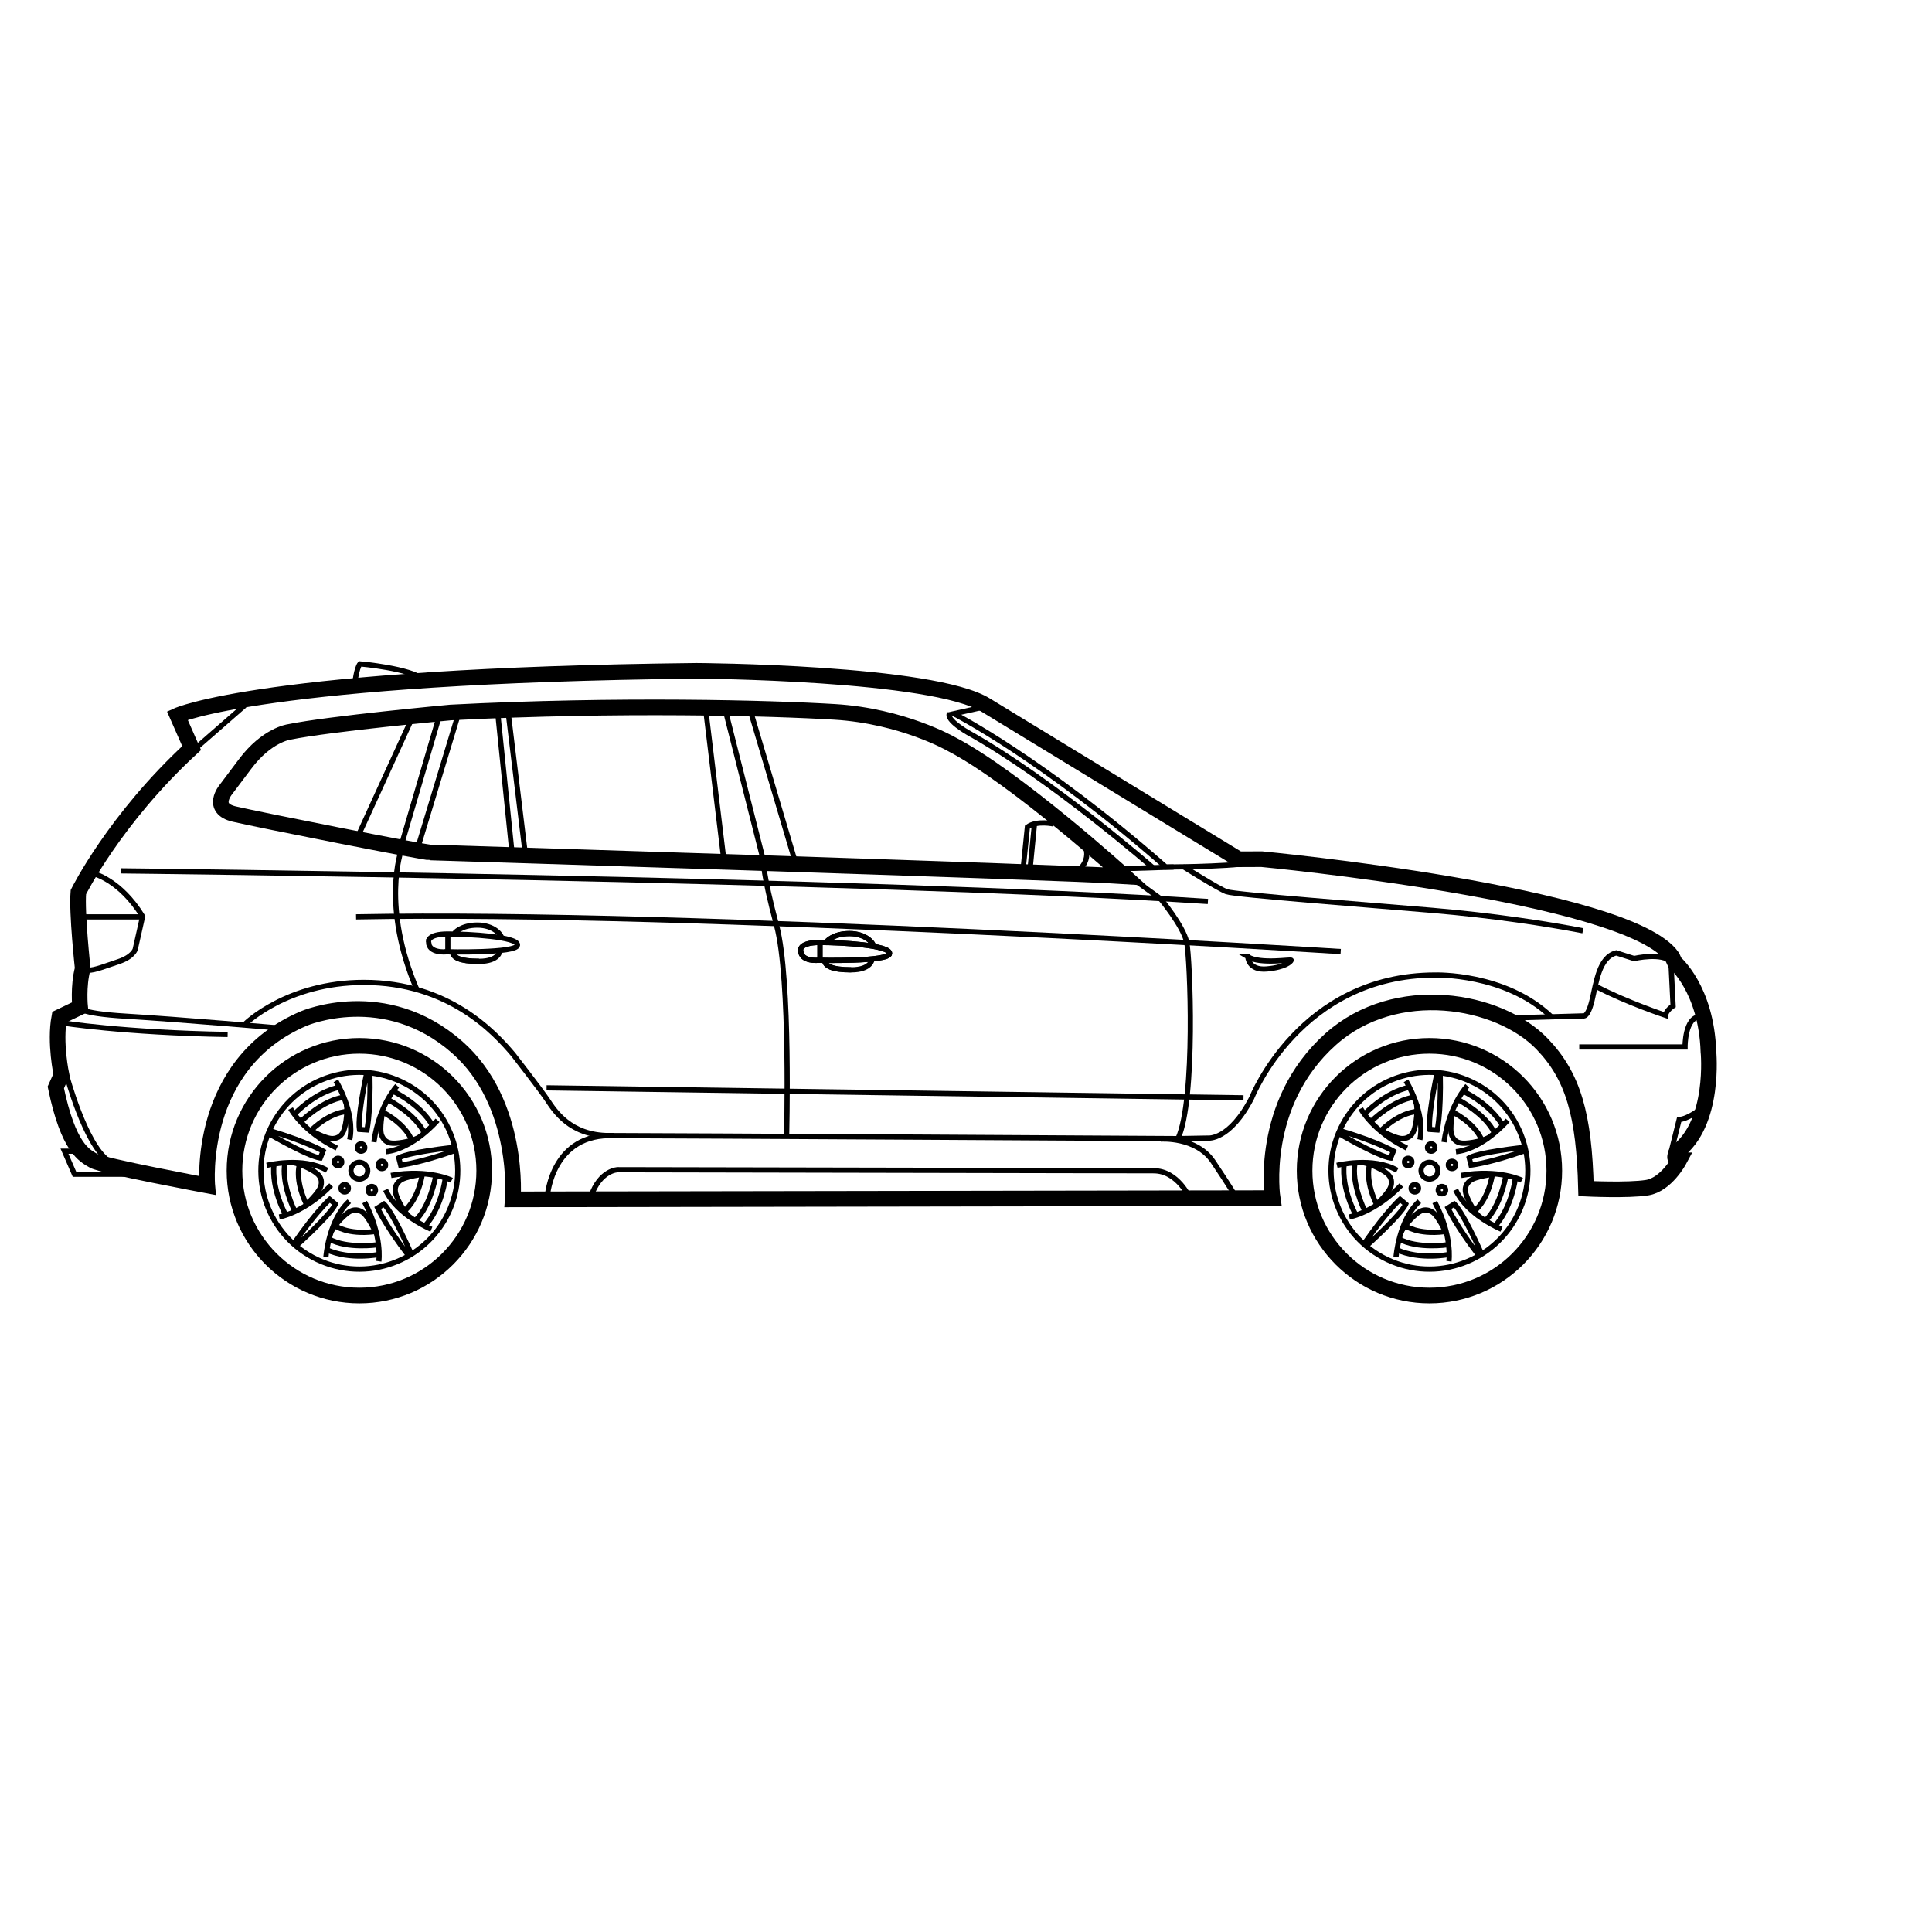 <?xml version="1.0" encoding="UTF-8"?>
<!-- Uploaded to: ICON Repo, www.svgrepo.com, Generator: ICON Repo Mixer Tools -->
<svg width="800px" height="800px" version="1.1" viewBox="144 144 512 512" xmlns="http://www.w3.org/2000/svg">
 <defs>
  <clipPath id="g">
   <path d="m148.09 263h503.81v258h-503.81z"/>
  </clipPath>
  <clipPath id="f">
   <path d="m148.09 355h53.906v66h-53.906z"/>
  </clipPath>
  <clipPath id="e">
   <path d="m148.09 391h90.906v46h-90.906z"/>
  </clipPath>
  <clipPath id="d">
   <path d="m148.09 429h50.906v46h-50.906z"/>
  </clipPath>
  <clipPath id="c">
   <path d="m148.09 409h44.906v63h-44.906z"/>
  </clipPath>
  <clipPath id="b">
   <path d="m148.09 395h75.906v43h-75.906z"/>
  </clipPath>
  <clipPath id="a">
   <path d="m148.09 362h182.91v184h-182.91z"/>
  </clipPath>
 </defs>
 <g clip-path="url(#g)">
  <path transform="matrix(.69 0 0 .69 148.09 306.48)" d="m650.23 168.34c-0.832-23.998-12.899-34.164-12.899-34.164l-1.002-2.168c-16.833-24.174-157.66-37.503-157.66-37.503l-8.83 0.034-97.007-59.102c-20.331-12.769-111.33-13.267-111.33-13.267-165.83 1.834-199.33 17.167-199.33 17.167l5.502 12.497c-29.664 27.332-43.503 55.332-43.503 55.332-0.668 7.998 1.67 29.336 1.67 29.336-1.834 6.832-1.002 14.835-1.002 14.835l-7.998 3.832c-1.834 9.831 0.832 22.165 0.832 22.165l-2.168 4.834c4.834 23.331 10.997 26.166 14.501 28.17 3.498 1.998 43.673 9.498 43.673 9.498s-4.177-46.706 37.158-64.167c0 0 31.062-13.335 58.796 11.031 24.496 21.525 21.4 58.468 21.4 58.468l291.81-0.481s-5.564-36.213 22.397-61.122c24.881-22.176 64.484-15.48 81.193 1.981 11.869 12.395 16.069 27.123 16.776 55.502 0 0 16.125 0.787 23.461-0.379 7.335-1.166 12.333-10.499 12.333-10.499-2.83 0-1.002-3.17-1.002-3.17 14.999-10.992 12.231-38.658 12.231-38.658zm-490.73-76.399c-2.836 0-66.335-12.605-75.499-14.767-9.169-2.168-3.232-9.333-3.232-9.333l7.398-9.837c8.332-11.167 16.833-12.333 16.833-12.333 15.333-3.17 62.164-7.5 62.164-7.5 64.666-3.334 123.01-1.709 147.5-0.232 26.002 1.568 44.697 12.299 44.697 12.299 24.83 12.831 66.709 50.832 66.709 50.832-25.068-1.636-266.57-9.13-266.57-9.13z" fill="none" stroke="#000000" stroke-miterlimit="10" stroke-width="6"/>
 </g>
 <path transform="matrix(.69 0 0 .69 148.09 306.48)" d="m69.669 51.502 18.333-16.001" fill="none" stroke="#000000" stroke-miterlimit="10" stroke-width="2"/>
 <path transform="matrix(.69 0 0 .69 148.09 306.48)" d="m130.33 27s0.668-5.835 1.998-7.5c0 0 19.499 1.67 24.666 6.169" fill="none" stroke="#000000" stroke-miterlimit="10" stroke-width="2"/>
 <g clip-path="url(#f)">
  <path transform="matrix(.69 0 0 .69 148.09 306.48)" d="m29.834 100s10.335 2.332 19.001 16.499l-2.836 12.667s-0.832 2.836-6.333 4.67c-5.502 1.834-9.164 3.334-11.665 3.334" fill="none" stroke="#000000" stroke-miterlimit="10" stroke-width="2"/>
 </g>
 <path transform="matrix(.69 0 0 .69 148.09 306.48)" d="m25.164 116.67h23.67" fill="none" stroke="#000000" stroke-miterlimit="10" stroke-width="2"/>
 <path transform="matrix(.69 0 0 .69 148.09 306.48)" d="m148.17 91.167s-7.833 21.333 6.169 53.832" fill="none" stroke="#000000" stroke-miterlimit="10" stroke-width="2"/>
 <g clip-path="url(#e)">
  <path transform="matrix(.69 0 0 .69 148.09 306.48)" d="m24.836 151.33s-1.834 2.332 17.835 3.498 60.336 4.67 60.336 4.67" fill="none" stroke="#000000" stroke-miterlimit="10" stroke-width="2"/>
 </g>
 <path transform="matrix(.69 0 0 .69 148.09 306.48)" d="m88.234 157.8s16.097-15.967 45.597-15.967c32.5 0 50.165 19.165 57.336 27.666 0 0 10.499 13.499 13.165 17.501 2.666 4.002 8.665 13.669 23.664 13.669 20.665 0 218.5 1.166 218.5 1.166l11.501-0.204s8.332 1.036 16.833-15.463c0 0 18.503-47.165 70.501-47.165 0 0 26.67-0.832 44.335 15.831" fill="none" stroke="#000000" stroke-miterlimit="10" stroke-width="2"/>
 <path transform="matrix(.69 0 0 .69 148.09 306.48)" d="m574 155.5 28.028-0.798s1.806 0.962 3.47-5.869c1.664-6.832 2.666-16.669 9.333-18.333l6.832 2.168s10.997-2.502 14.167 1.336l0.832 16.833s-2.836 1.834-2.836 3.668c0 0-14.999-4.998-26.5-10.997" fill="none" stroke="#000000" stroke-miterlimit="10" stroke-width="2"/>
 <path transform="matrix(.69 0 0 .69 148.09 306.48)" d="m646.5 191s-4.336 3.334-7.5 3.498l-3.272 13.165" fill="none" stroke="#000000" stroke-miterlimit="10" stroke-width="2"/>
 <path transform="matrix(.69 0 0 .69 148.09 306.48)" d="m473.33 132s0.164 5.332 7.335 4.67c7.166-0.668 9.169-2.836 9.333-3.334s-11.835 1.664-16.669-1.336z" fill="none" stroke="#000000" stroke-miterlimit="10" stroke-width="2"/>
 <path transform="matrix(.69 0 0 .69 148.09 306.48)" d="m431.2 103.5 8.637 6.232s8.665 10.437 10.001 16.606c1.336 6.164 3.503 60.5-3.334 75.499" fill="none" stroke="#000000" stroke-miterlimit="10" stroke-width="2"/>
 <path transform="matrix(.69 0 0 .69 148.09 306.48)" d="m296.17 201.33s1.664-60.664-3.832-81.334c-5.502-20.665-4.998-24.666-4.998-24.666l-15.333-60.602-7.166 0.102 7.166 59.334 27.666 1.998-18.333-61.836" fill="none" stroke="#000000" stroke-miterlimit="10" stroke-width="2"/>
 <path transform="matrix(.69 0 0 .69 148.09 306.48)" d="m189.17 37.499 6.832 56.498-5.168-0.832-5.666-55.496-14.835 0.328-16.001 52.836-6.164-1.5 14.999-51.166-10.165 0.668-21.333 46.667" fill="none" stroke="#000000" stroke-miterlimit="10" stroke-width="2"/>
 <g clip-path="url(#d)">
  <path transform="matrix(.69 0 0 .69 148.09 306.48)" d="m22.668 206.67h-3.832l3.832 8.835h22.232" fill="none" stroke="#000000" stroke-miterlimit="10" stroke-width="2"/>
 </g>
 <g clip-path="url(#c)">
  <path transform="matrix(.69 0 0 .69 148.09 306.48)" d="m19.702 177.64s6.968 26.03 15.803 32.534" fill="none" stroke="#000000" stroke-miterlimit="10" stroke-width="2"/>
 </g>
 <g clip-path="url(#b)">
  <path transform="matrix(.69 0 0 .69 148.09 306.48)" d="m17.665 157.33s23.664 3.832 63.833 4.5" fill="none" stroke="#000000" stroke-miterlimit="10" stroke-width="2"/>
 </g>
 <path transform="matrix(.69 0 0 .69 148.09 306.48)" d="m204 182.33 267.67 3.832" fill="none" stroke="#000000" stroke-miterlimit="10" stroke-width="2"/>
 <path transform="matrix(.69 0 0 .69 148.09 306.48)" d="m204.33 223.67s1.834-24.134 25.668-22.968" fill="none" stroke="#000000" stroke-miterlimit="10" stroke-width="2"/>
 <path transform="matrix(.69 0 0 .69 148.09 306.48)" d="m439.83 202s13.669-1.002 20.167 8.665 8.999 13.997 8.999 13.997" fill="none" stroke="#000000" stroke-miterlimit="10" stroke-width="2"/>
 <path transform="matrix(.69 0 0 .69 148.09 306.48)" d="m451 224.67s-4.5-10.499-13.833-10.499-205.83-0.396-205.83-0.396-6.832 0.062-10.335 10.397" fill="none" stroke="#000000" stroke-miterlimit="10" stroke-width="2"/>
 <path transform="matrix(.69 0 0 .69 148.09 306.48)" d="m398.83 81.002s-6.503-1.5-10.165 1.166l-1.664 16.335" fill="none" stroke="#000000" stroke-miterlimit="10" stroke-width="2"/>
 <path transform="matrix(.69 0 0 .69 148.09 306.48)" d="m389.67 98.503 1.664-17.003" fill="none" stroke="#000000" stroke-miterlimit="10" stroke-width="2"/>
 <path transform="matrix(.69 0 0 .69 148.09 306.48)" d="m406.67 100s7.166-3.832 4.002-11.167" fill="none" stroke="#000000" stroke-miterlimit="10" stroke-width="2"/>
 <path transform="matrix(.69 0 0 .69 148.09 306.48)" d="m371.5 36.169-11.065 2.468s33.903 17.201 81.402 58.87c0 0 20.999 0.062 33.7-1.602" fill="none" stroke="#000000" stroke-miterlimit="10" stroke-width="2"/>
 <path transform="matrix(.69 0 0 .69 148.09 306.48)" d="m424.83 98.169 20.002-0.634" fill="none" stroke="#000000" stroke-miterlimit="10" stroke-width="2"/>
 <path transform="matrix(.69 0 0 .69 148.09 306.48)" d="m358.76 38.501c-1.5 2.502 7.064 7.369 7.064 7.369 32.166 17.965 71.067 51.931 71.067 51.931" fill="none" stroke="#000000" stroke-miterlimit="10" stroke-width="2"/>
 <path transform="matrix(.69 0 0 .69 148.09 306.48)" d="m448.5 97.331s13.499 8.501 16.669 9.667c3.164 1.166 55.502 5.168 79.002 7.166 23.5 1.998 44.001 5.168 57.834 7.833" fill="none" stroke="#000000" stroke-miterlimit="10" stroke-width="2"/>
 <path transform="matrix(.69 0 0 .69 148.09 306.48)" d="m509 130s-250.17-15.831-378.17-13.335" fill="none" stroke="#000000" stroke-miterlimit="10" stroke-width="2"/>
 <path transform="matrix(.69 0 0 .69 148.09 306.48)" d="m600.62 166.63h40.627s-0.125-11.626 5.875-11.626" fill="none" stroke="#000000" stroke-miterlimit="10" stroke-width="2"/>
 <path transform="matrix(.69 0 0 .69 148.09 306.48)" d="m40.497 99.001s283.75 3 417.5 11.75" fill="none" stroke="#000000" stroke-miterlimit="10" stroke-width="2"/>
 <path transform="matrix(.69 0 0 .69 148.09 306.48)" d="m301.58 129.5s-0.583-3 7.415-3c7.998 0 26.919 1.002 26.749 4.251-0.17 3.249-27.247 2.581-27.247 2.581s-6.917 0.747-6.917-3.832z" fill="none" stroke="#000000" stroke-miterlimit="10" stroke-width="2"/>
 <path transform="matrix(.69 0 0 .69 148.09 306.48)" d="m309 127.17v5.915" fill="none" stroke="#000000" stroke-miterlimit="10" stroke-width="2"/>
 <path transform="matrix(.69 0 0 .69 148.09 306.48)" d="m311.58 126.17s2.417-3.085 8.75-3.085 9.248 3.753 9.248 4.918" fill="none" stroke="#000000" stroke-miterlimit="10" stroke-width="2"/>
 <path transform="matrix(.69 0 0 .69 148.09 306.48)" d="m329 133s-0.334 4.002-7.998 4.002c-7.669 0-10.001-1.585-10.25-3.583" fill="none" stroke="#000000" stroke-miterlimit="10" stroke-width="2"/>
 <path transform="matrix(.69 0 0 .69 148.09 306.48)" d="m301.58 129.5s-0.583-3 7.415-3c7.998 0 26.919 1.002 26.749 4.251-0.17 3.249-27.247 2.581-27.247 2.581s-6.917 0.747-6.917-3.832z" fill="none" stroke="#000000" stroke-miterlimit="10" stroke-width="2"/>
 <path transform="matrix(.69 0 0 .69 148.09 306.48)" d="m309 127.17v5.915" fill="none" stroke="#000000" stroke-miterlimit="10" stroke-width="2"/>
 <path transform="matrix(.69 0 0 .69 148.09 306.48)" d="m311.58 126.17s2.417-3.085 8.75-3.085 9.248 3.753 9.248 4.918" fill="none" stroke="#000000" stroke-miterlimit="10" stroke-width="2"/>
 <path transform="matrix(.69 0 0 .69 148.09 306.48)" d="m321 137c-7.669 0-10.001-1.585-10.25-3.583" fill="none" stroke="#000000" stroke-miterlimit="10" stroke-width="2"/>
 <path transform="matrix(.69 0 0 .69 148.09 306.48)" d="m186.08 129.75s-0.334 4.002-7.998 4.002c-7.669 0-10.001-1.585-10.25-3.583" fill="none" stroke="#000000" stroke-miterlimit="10" stroke-width="2"/>
 <path transform="matrix(.69 0 0 .69 148.09 306.48)" d="m158.67 126.25s-0.583-3 7.415-3c7.998 0 26.919 1.002 26.749 4.251-0.17 3.249-27.247 2.581-27.247 2.581 0 0.006-6.917 0.753-6.917-3.832z" fill="none" stroke="#000000" stroke-miterlimit="10" stroke-width="2"/>
 <path transform="matrix(.69 0 0 .69 148.09 306.48)" d="m166.08 123.92v5.915" fill="none" stroke="#000000" stroke-miterlimit="10" stroke-width="2"/>
 <path transform="matrix(.69 0 0 .69 148.09 306.48)" d="m168.67 122.91s2.417-3.085 8.75-3.085 9.248 3.753 9.248 4.918" fill="none" stroke="#000000" stroke-miterlimit="10" stroke-width="2"/>
 <path transform="matrix(.69 0 0 .69 148.09 306.48)" d="m178.08 133.75c-7.669 0-10.001-1.585-10.25-3.583" fill="none" stroke="#000000" stroke-miterlimit="10" stroke-width="2"/>
 <path transform="matrix(.69 0 0 .69 148.09 306.48)" d="m495.13 214.15c0-26.483 21.468-47.952 47.952-47.952 26.483 0 47.952 21.468 47.952 47.952 0 26.489-21.468 47.952-47.952 47.952-26.483 0.006-47.952-21.463-47.952-47.952z" fill="none" stroke="#000000" stroke-miterlimit="10" stroke-width="6"/>
 <path transform="matrix(.69 0 0 .69 148.09 306.48)" d="m508.94 197.95c8.943-18.853 31.487-26.891 50.346-17.942 18.859 8.943 26.891 31.487 17.942 50.346-8.948 18.859-31.492 26.891-50.351 17.942-18.848-8.943-26.885-31.487-17.937-50.346z" fill="none" stroke="#000000" stroke-miterlimit="10" stroke-width="2"/>
 <path transform="matrix(.69 0 0 .69 148.09 306.48)" d="m540.17 212.77c0.764-1.607 2.688-2.292 4.302-1.528 1.607 0.764 2.292 2.688 1.528 4.296s-2.688 2.298-4.302 1.528c-1.607-0.758-2.292-2.683-1.528-4.296z" fill="none" stroke="#000000" stroke-miterlimit="10" stroke-width="2"/>
 <path d="m501.34 445.04c6.039 1.926 9.504 3.527 11.059 4.328l-0.297 0.742c-1.754-0.453-5.758-2.262-10.762-5.07m-2.887-0.062s11.762 6.894 14.539 6.609l1.141-2.84s-4.008-2.555-14.879-5.793z"/>
 <path transform="matrix(.69 0 0 .69 148.09 306.48)" d="m536.34 210.8c0 1.89-2.836 1.89-2.836 0s2.836-1.89 2.836 0" fill="none" stroke="#000000" stroke-miterlimit="10" stroke-width="2"/>
 <path transform="matrix(.69 0 0 .69 148.09 306.48)" d="m516.68 190.29s4.551 8.699 17.772 15.186" fill="none" stroke="#000000" stroke-miterlimit="10" stroke-width="2"/>
 <path transform="matrix(.69 0 0 .69 148.09 306.48)" d="m534.06 179.64s7.528 12.095 5.343 22.6" fill="none" stroke="#000000" stroke-miterlimit="10" stroke-width="2"/>
 <path transform="matrix(.69 0 0 .69 148.09 306.48)" d="m524.18 198.54s5.994 3.441 8.745 3.283c2.502-0.153 3.424-1.619 3.804-2.27 1.03-1.772 1.89-7.273 1.443-10.748" fill="none" stroke="#000000" stroke-miterlimit="10" stroke-width="2"/>
 <path transform="matrix(.69 0 0 .69 148.09 306.48)" d="m518.2 192.4s7.607-8.309 17.291-10.33" fill="none" stroke="#000000" stroke-miterlimit="10" stroke-width="2"/>
 <path transform="matrix(.69 0 0 .69 148.09 306.48)" d="m520.83 195.1s8.343-8.156 16.346-9.147" fill="none" stroke="#000000" stroke-miterlimit="10" stroke-width="2"/>
 <path transform="matrix(.69 0 0 .69 148.09 306.48)" d="m538.22 191.45s-5.852-0.062-13.386 6.95" fill="none" stroke="#000000" stroke-miterlimit="10" stroke-width="2"/>
 <path d="m507.52 471.95c3.695-5.148 6.293-7.953 7.531-9.184l0.613 0.512c-0.973 1.531-3.93 4.781-8.145 8.672m-0.953 2.727s10.191-9.055 10.781-11.785l-2.348-1.961s-3.668 3.023-10.109 12.359z"/>
 <path transform="matrix(.69 0 0 .69 148.09 306.48)" d="m538.88 220.91c0 1.89-2.83 1.89-2.83 0s2.83-1.89 2.83 0" fill="none" stroke="#000000" stroke-miterlimit="10" stroke-width="2"/>
 <path transform="matrix(.69 0 0 .69 148.09 306.48)" d="m512.33 231.92s9.679-1.641 19.935-12.214" fill="none" stroke="#000000" stroke-miterlimit="10" stroke-width="2"/>
 <path transform="matrix(.69 0 0 .69 148.09 306.48)" d="m507.56 212.1s13.827-3.424 23.144 1.902" fill="none" stroke="#000000" stroke-miterlimit="10" stroke-width="2"/>
 <path transform="matrix(.69 0 0 .69 148.09 306.48)" d="m522.49 227.34s5.128-4.636 5.824-7.307c0.628-2.428-0.481-3.753-0.985-4.319-1.358-1.528-6.328-4.047-9.775-4.692" fill="none" stroke="#000000" stroke-miterlimit="10" stroke-width="2"/>
 <path transform="matrix(.69 0 0 .69 148.09 306.48)" d="m514.8 231.12s-5.553-9.803-4.483-19.635" fill="none" stroke="#000000" stroke-miterlimit="10" stroke-width="2"/>
 <path transform="matrix(.69 0 0 .69 148.09 306.48)" d="m518.17 229.45s-5.179-10.454-3.651-18.372" fill="none" stroke="#000000" stroke-miterlimit="10" stroke-width="2"/>
 <path transform="matrix(.69 0 0 .69 148.09 306.48)" d="m520.09 211.79s-1.868 5.547 2.479 14.88" fill="none" stroke="#000000" stroke-miterlimit="10" stroke-width="2"/>
 <path d="m535.02 474.39c-3.754-5.106-5.617-8.441-6.406-10l0.676-0.426c1.156 1.395 3.332 5.211 5.731 10.426m2.297 1.746s-5.465-12.492-7.879-13.895l-2.59 1.629s1.742 4.422 8.633 13.434z"/>
 <path transform="matrix(.69 0 0 .69 148.09 306.48)" d="m549.29 221.61c0 1.89-2.836 1.89-2.836 0 0-1.885 2.836-1.885 2.836 0" fill="none" stroke="#000000" stroke-miterlimit="10" stroke-width="2"/>
 <path transform="matrix(.69 0 0 .69 148.09 306.48)" d="m550.57 248.93s1.432-9.713-5.456-22.731" fill="none" stroke="#000000" stroke-miterlimit="10" stroke-width="2"/>
 <path transform="matrix(.69 0 0 .69 148.09 306.48)" d="m530.25 247.33s1.019-14.212 8.965-21.423" fill="none" stroke="#000000" stroke-miterlimit="10" stroke-width="2"/>
 <path transform="matrix(.69 0 0 .69 148.09 306.48)" d="m549.35 237.84s-2.824-6.311-5.151-7.794c-2.111-1.353-3.719-0.702-4.409-0.396-1.873 0.826-5.807 4.771-7.482 7.845" fill="none" stroke="#000000" stroke-miterlimit="10" stroke-width="2"/>
 <path transform="matrix(.69 0 0 .69 148.09 306.48)" d="m550.58 246.32s-11.037 2.253-20.059-1.806" fill="none" stroke="#000000" stroke-miterlimit="10" stroke-width="2"/>
 <path transform="matrix(.69 0 0 .69 148.09 306.48)" d="m550.03 242.6s-11.546 1.692-18.599-2.207" fill="none" stroke="#000000" stroke-miterlimit="10" stroke-width="2"/>
 <path transform="matrix(.69 0 0 .69 148.09 306.48)" d="m533.82 235.32s4.698 3.487 14.92 2.241" fill="none" stroke="#000000" stroke-miterlimit="10" stroke-width="2"/>
 <path d="m545.84 448.99c-6.016 1.992-9.766 2.734-11.488 3.004l-0.195-0.773c1.684-0.668 5.984-1.559 11.684-2.231m2.371-1.645s-13.566 1.336-15.648 3.199l0.75 2.969s4.742-0.289 15.441-4.059z"/>
 <path transform="matrix(.69 0 0 .69 148.09 306.48)" d="m553.17 211.94c0 1.885-2.836 1.885-2.836 0 0-1.89 2.836-1.89 2.836 0" fill="none" stroke="#000000" stroke-miterlimit="10" stroke-width="2"/>
 <path transform="matrix(.69 0 0 .69 148.09 306.48)" d="m578.56 217.81s-8.796-4.364-23.308-1.839" fill="none" stroke="#000000" stroke-miterlimit="10" stroke-width="2"/>
 <path transform="matrix(.69 0 0 .69 148.09 306.48)" d="m570.77 236.64s-13.199-5.36-17.608-15.146" fill="none" stroke="#000000" stroke-miterlimit="10" stroke-width="2"/>
 <path transform="matrix(.69 0 0 .69 148.09 306.48)" d="m567.64 215.53s-6.871 0.736-9.005 2.49c-1.936 1.591-1.817 3.322-1.743 4.069 0.204 2.038 2.745 6.996 5.151 9.543" fill="none" stroke="#000000" stroke-miterlimit="10" stroke-width="2"/>
 <path transform="matrix(.69 0 0 .69 148.09 306.48)" d="m576.09 217s-1.274 11.19-7.913 18.52" fill="none" stroke="#000000" stroke-miterlimit="10" stroke-width="2"/>
 <path transform="matrix(.69 0 0 .69 148.09 306.48)" d="m572.38 216.36s-1.958 11.501-7.845 17.008" fill="none" stroke="#000000" stroke-miterlimit="10" stroke-width="2"/>
 <path transform="matrix(.69 0 0 .69 148.09 306.48)" d="m560.45 229.53s4.771-3.39 6.741-13.493" fill="none" stroke="#000000" stroke-miterlimit="10" stroke-width="2"/>
 <path d="m525.02 430.86c0.035 6.336-0.418 10.133-0.695 11.855l-0.797-0.055c-0.113-1.809 0.367-6.176 1.492-11.801m-0.832-2.766s-2.922 13.316-1.793 15.871l3.055 0.207s1.191-4.602 0.91-15.941z"/>
 <path transform="matrix(.69 0 0 .69 148.09 306.48)" d="m545.17 205.25c0 1.89-2.836 1.89-2.836 0 0-1.89 2.836-1.89 2.836 0" fill="none" stroke="#000000" stroke-miterlimit="10" stroke-width="2"/>
 <path transform="matrix(.69 0 0 .69 148.09 306.48)" d="m557.62 181.57s-6.866 7.018-8.948 21.599" fill="none" stroke="#000000" stroke-miterlimit="10" stroke-width="2"/>
 <path transform="matrix(.69 0 0 .69 148.09 306.48)" d="m573.11 194.8s-9.175 10.896-19.844 12.061" fill="none" stroke="#000000" stroke-miterlimit="10" stroke-width="2"/>
 <path transform="matrix(.69 0 0 .69 148.09 306.48)" d="m552.08 191.25s-1.426 6.764-0.413 9.333c0.917 2.332 2.598 2.756 3.334 2.915 1.998 0.436 7.5-0.447 10.663-1.947" fill="none" stroke="#000000" stroke-miterlimit="10" stroke-width="2"/>
 <path transform="matrix(.69 0 0 .69 148.09 306.48)" d="m556.08 183.67s10.25 4.664 15.169 13.25" fill="none" stroke="#000000" stroke-miterlimit="10" stroke-width="2"/>
 <path transform="matrix(.69 0 0 .69 148.09 306.48)" d="m554.33 187s10.335 5.417 13.748 12.718" fill="none" stroke="#000000" stroke-miterlimit="10" stroke-width="2"/>
 <path transform="matrix(.69 0 0 .69 148.09 306.48)" d="m563.17 202.41s-1.749-5.581-10.748-10.584" fill="none" stroke="#000000" stroke-miterlimit="10" stroke-width="2"/>
 <g clip-path="url(#a)">
  <path transform="matrix(.69 0 0 .69 148.09 306.48)" d="m84.13 214.15c0-26.483 21.468-47.952 47.957-47.952 26.483 0 47.952 21.468 47.952 47.952 0 26.489-21.468 47.952-47.952 47.952-26.489 0.006-47.957-21.463-47.957-47.952z" fill="none" stroke="#000000" stroke-miterlimit="10" stroke-width="6"/>
 </g>
 <path transform="matrix(.69 0 0 .69 148.09 306.48)" d="m97.941 197.95c8.943-18.853 31.487-26.891 50.346-17.942 18.859 8.943 26.891 31.487 17.942 50.346s-31.492 26.891-50.351 17.942c-18.853-8.943-26.891-31.487-17.937-50.346z" fill="none" stroke="#000000" stroke-miterlimit="10" stroke-width="2"/>
 <path transform="matrix(.69 0 0 .69 148.09 306.48)" d="m129.17 212.77c0.77-1.607 2.688-2.292 4.302-1.528 1.607 0.764 2.298 2.688 1.528 4.296-0.764 1.607-2.688 2.298-4.302 1.528-1.607-0.758-2.292-2.683-1.528-4.296z" fill="none" stroke="#000000" stroke-miterlimit="10" stroke-width="2"/>
 <path d="m217.69 445.04c6.039 1.926 9.504 3.527 11.059 4.328l-0.297 0.742c-1.754-0.453-5.754-2.262-10.762-5.07m-2.887-0.062s11.762 6.894 14.539 6.609l1.141-2.84s-4.008-2.555-14.879-5.793z"/>
 <path transform="matrix(.69 0 0 .69 148.09 306.48)" d="m125.34 210.8c0 1.89-2.836 1.89-2.836 0s2.836-1.89 2.836 0" fill="none" stroke="#000000" stroke-miterlimit="10" stroke-width="2"/>
 <path transform="matrix(.69 0 0 .69 148.09 306.48)" d="m105.68 190.29s4.551 8.699 17.772 15.186" fill="none" stroke="#000000" stroke-miterlimit="10" stroke-width="2"/>
 <path transform="matrix(.69 0 0 .69 148.09 306.48)" d="m123.05 179.64s7.528 12.095 5.343 22.6" fill="none" stroke="#000000" stroke-miterlimit="10" stroke-width="2"/>
 <path transform="matrix(.69 0 0 .69 148.09 306.48)" d="m113.18 198.54s5.988 3.441 8.745 3.283c2.502-0.153 3.424-1.619 3.804-2.27 1.03-1.772 1.89-7.273 1.443-10.748" fill="none" stroke="#000000" stroke-miterlimit="10" stroke-width="2"/>
 <path transform="matrix(.69 0 0 .69 148.09 306.48)" d="m107.2 192.4s7.607-8.309 17.291-10.33" fill="none" stroke="#000000" stroke-miterlimit="10" stroke-width="2"/>
 <path transform="matrix(.69 0 0 .69 148.09 306.48)" d="m109.83 195.1s8.343-8.156 16.34-9.147" fill="none" stroke="#000000" stroke-miterlimit="10" stroke-width="2"/>
 <path transform="matrix(.69 0 0 .69 148.09 306.48)" d="m127.23 191.45s-5.852-0.062-13.386 6.95" fill="none" stroke="#000000" stroke-miterlimit="10" stroke-width="2"/>
 <path d="m223.87 471.95c3.695-5.148 6.293-7.953 7.531-9.184l0.613 0.512c-0.973 1.531-3.93 4.781-8.145 8.672m-0.953 2.727s10.191-9.055 10.781-11.785l-2.348-1.961s-3.668 3.023-10.109 12.359z"/>
 <path transform="matrix(.69 0 0 .69 148.09 306.48)" d="m127.88 220.91c0 1.89-2.83 1.89-2.83 0s2.83-1.89 2.83 0" fill="none" stroke="#000000" stroke-miterlimit="10" stroke-width="2"/>
 <path transform="matrix(.69 0 0 .69 148.09 306.48)" d="m101.33 231.92s9.679-1.641 19.935-12.214" fill="none" stroke="#000000" stroke-miterlimit="10" stroke-width="2"/>
 <path transform="matrix(.69 0 0 .69 148.09 306.48)" d="m96.56 212.1s13.827-3.424 23.144 1.902" fill="none" stroke="#000000" stroke-miterlimit="10" stroke-width="2"/>
 <path transform="matrix(.69 0 0 .69 148.09 306.48)" d="m111.49 227.34s5.128-4.636 5.824-7.307c0.628-2.428-0.481-3.753-0.985-4.319-1.364-1.528-6.328-4.047-9.775-4.692" fill="none" stroke="#000000" stroke-miterlimit="10" stroke-width="2"/>
 <path transform="matrix(.69 0 0 .69 148.09 306.48)" d="m103.8 231.12s-5.553-9.803-4.483-19.635" fill="none" stroke="#000000" stroke-miterlimit="10" stroke-width="2"/>
 <path transform="matrix(.69 0 0 .69 148.09 306.48)" d="m107.17 229.45s-5.179-10.454-3.651-18.372" fill="none" stroke="#000000" stroke-miterlimit="10" stroke-width="2"/>
 <path transform="matrix(.69 0 0 .69 148.09 306.48)" d="m109.09 211.79s-1.868 5.547 2.479 14.88" fill="none" stroke="#000000" stroke-miterlimit="10" stroke-width="2"/>
 <path d="m251.37 474.39c-3.754-5.106-5.617-8.441-6.406-10l0.676-0.426c1.156 1.395 3.332 5.211 5.731 10.426m2.297 1.746s-5.465-12.492-7.879-13.895l-2.594 1.629s1.742 4.422 8.633 13.434z"/>
 <path transform="matrix(.69 0 0 .69 148.09 306.48)" d="m138.29 221.61c0 1.89-2.836 1.89-2.836 0 0-1.885 2.836-1.885 2.836 0" fill="none" stroke="#000000" stroke-miterlimit="10" stroke-width="2"/>
 <path transform="matrix(.69 0 0 .69 148.09 306.48)" d="m139.57 248.93s1.432-9.713-5.456-22.731" fill="none" stroke="#000000" stroke-miterlimit="10" stroke-width="2"/>
 <path transform="matrix(.69 0 0 .69 148.09 306.48)" d="m119.25 247.33s1.019-14.212 8.965-21.423" fill="none" stroke="#000000" stroke-miterlimit="10" stroke-width="2"/>
 <path transform="matrix(.69 0 0 .69 148.09 306.48)" d="m138.35 237.84s-2.824-6.311-5.151-7.794c-2.111-1.353-3.719-0.702-4.409-0.396-1.873 0.826-5.807 4.771-7.482 7.845" fill="none" stroke="#000000" stroke-miterlimit="10" stroke-width="2"/>
 <path transform="matrix(.69 0 0 .69 148.09 306.48)" d="m139.58 246.32s-11.037 2.253-20.059-1.806" fill="none" stroke="#000000" stroke-miterlimit="10" stroke-width="2"/>
 <path transform="matrix(.69 0 0 .69 148.09 306.48)" d="m139.03 242.6s-11.546 1.692-18.599-2.207" fill="none" stroke="#000000" stroke-miterlimit="10" stroke-width="2"/>
 <path transform="matrix(.69 0 0 .69 148.09 306.48)" d="m122.82 235.32s4.698 3.487 14.92 2.241" fill="none" stroke="#000000" stroke-miterlimit="10" stroke-width="2"/>
 <path d="m262.18 448.99c-6.016 1.992-9.766 2.734-11.492 3.004l-0.195-0.773c1.688-0.668 5.988-1.559 11.688-2.231m2.371-1.645s-13.566 1.336-15.648 3.199l0.75 2.969s4.742-0.289 15.441-4.059z"/>
 <path transform="matrix(.69 0 0 .69 148.09 306.48)" d="m142.17 211.94c0 1.885-2.836 1.885-2.836 0 0-1.89 2.836-1.89 2.836 0" fill="none" stroke="#000000" stroke-miterlimit="10" stroke-width="2"/>
 <path transform="matrix(.69 0 0 .69 148.09 306.48)" d="m167.56 217.81s-8.796-4.364-23.308-1.839" fill="none" stroke="#000000" stroke-miterlimit="10" stroke-width="2"/>
 <path transform="matrix(.69 0 0 .69 148.09 306.48)" d="m159.76 236.64s-13.199-5.36-17.608-15.146" fill="none" stroke="#000000" stroke-miterlimit="10" stroke-width="2"/>
 <path transform="matrix(.69 0 0 .69 148.09 306.48)" d="m156.65 215.53s-6.871 0.736-9.005 2.49c-1.936 1.591-1.817 3.322-1.743 4.069 0.204 2.038 2.745 6.996 5.145 9.543" fill="none" stroke="#000000" stroke-miterlimit="10" stroke-width="2"/>
 <path transform="matrix(.69 0 0 .69 148.09 306.48)" d="m165.1 217s-1.274 11.19-7.913 18.52" fill="none" stroke="#000000" stroke-miterlimit="10" stroke-width="2"/>
 <path transform="matrix(.69 0 0 .69 148.09 306.48)" d="m161.38 216.36s-1.958 11.501-7.845 17.008" fill="none" stroke="#000000" stroke-miterlimit="10" stroke-width="2"/>
 <path transform="matrix(.69 0 0 .69 148.09 306.48)" d="m149.45 229.53s4.771-3.39 6.741-13.493" fill="none" stroke="#000000" stroke-miterlimit="10" stroke-width="2"/>
 <path d="m241.37 430.86c0.035 6.336-0.418 10.133-0.695 11.855l-0.797-0.055c-0.113-1.809 0.367-6.176 1.492-11.801m-0.832-2.766s-2.922 13.316-1.793 15.871l3.055 0.207s1.191-4.602 0.91-15.941z"/>
 <path transform="matrix(.69 0 0 .69 148.09 306.48)" d="m134.17 205.25c0 1.89-2.836 1.89-2.836 0 0-1.89 2.836-1.89 2.836 0" fill="none" stroke="#000000" stroke-miterlimit="10" stroke-width="2"/>
 <path transform="matrix(.69 0 0 .69 148.09 306.48)" d="m146.62 181.57s-6.866 7.018-8.948 21.599" fill="none" stroke="#000000" stroke-miterlimit="10" stroke-width="2"/>
 <path transform="matrix(.69 0 0 .69 148.09 306.48)" d="m162.12 194.8s-9.175 10.896-19.844 12.061" fill="none" stroke="#000000" stroke-miterlimit="10" stroke-width="2"/>
 <path transform="matrix(.69 0 0 .69 148.09 306.48)" d="m141.08 191.25s-1.426 6.764-0.413 9.333c0.917 2.332 2.598 2.756 3.334 2.915 1.998 0.436 7.5-0.447 10.669-1.947" fill="none" stroke="#000000" stroke-miterlimit="10" stroke-width="2"/>
 <path transform="matrix(.69 0 0 .69 148.09 306.48)" d="m145.08 183.67s10.25 4.664 15.169 13.25" fill="none" stroke="#000000" stroke-miterlimit="10" stroke-width="2"/>
 <path transform="matrix(.69 0 0 .69 148.09 306.48)" d="m143.33 187s10.335 5.417 13.748 12.718" fill="none" stroke="#000000" stroke-miterlimit="10" stroke-width="2"/>
 <path transform="matrix(.69 0 0 .69 148.09 306.48)" d="m152.17 202.41s-1.749-5.581-10.748-10.584" fill="none" stroke="#000000" stroke-miterlimit="10" stroke-width="2"/>
</svg>